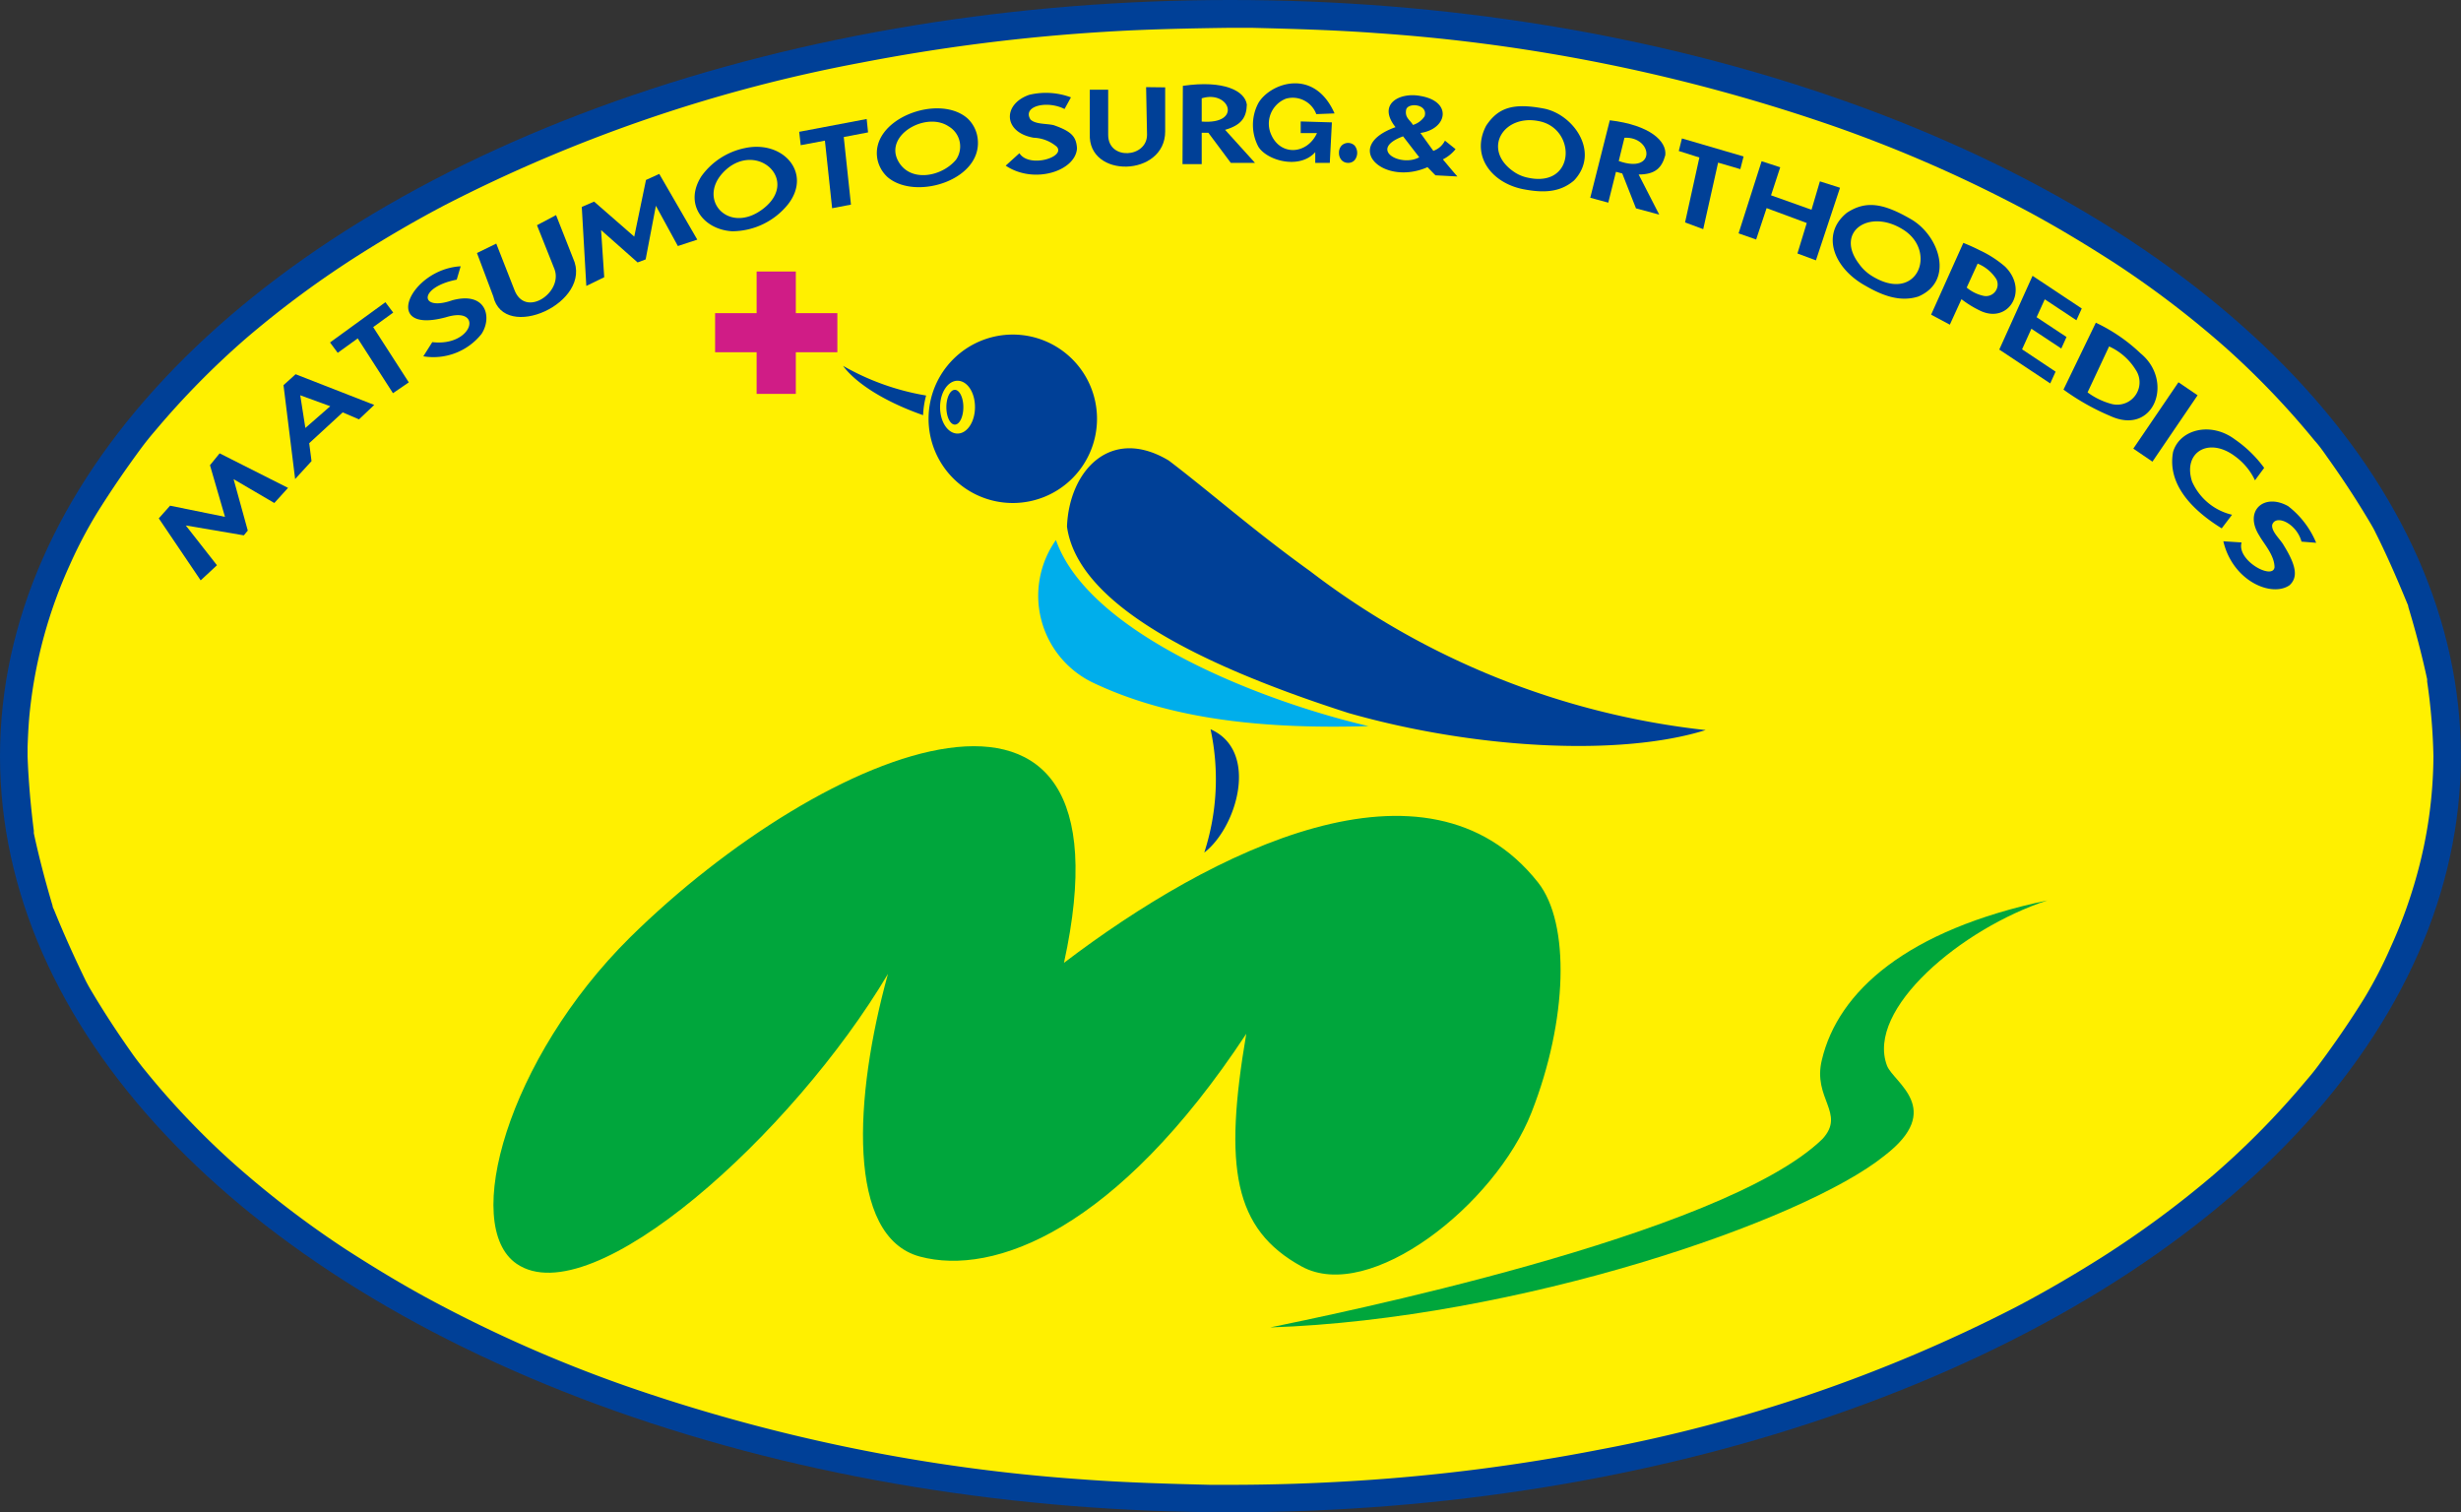 <svg xmlns="http://www.w3.org/2000/svg" viewBox="0 0 211.55 130"><rect x="0" y="0" width="211.55" height="130" fill="#333333" stroke="none"/><defs><style>.cls-1,.cls-4{fill:#004097;}.cls-2{fill:#fff000;}.cls-2,.cls-3,.cls-4,.cls-5,.cls-6{fill-rule:evenodd;}.cls-3{fill:#d01c86;}.cls-5{fill:#00aeeb;}.cls-6{fill:#00a63c;}</style></defs><title>logo_mark</title><g id="レイヤー_2" data-name="レイヤー 2"><g id="nav"><ellipse class="cls-1" cx="105.77" cy="65" rx="105.77" ry="65"/><path class="cls-2" d="M209.18,65a51.16,51.16,0,0,0-.54-6.41l0-.2c-.45-2.09-1-4.17-1.62-6.22,0-.13-.08-.26-.13-.39-.82-2-1.71-4.05-2.69-6-.12-.26-.26-.5-.4-.74-1.18-2-2.43-3.9-3.76-5.76-.34-.49-.7-1-1.08-1.41a70.74,70.74,0,0,0-7.66-8,83.64,83.64,0,0,0-9.52-7.26c-2.38-1.53-4.8-3-7.28-4.34a118.17,118.17,0,0,0-16.57-7.32,151.16,151.16,0,0,0-39.53-8.1c-3.62-.27-7.25-.37-10.87-.46h-1.73c-3.64.05-7.28.12-10.92.35A161.69,161.69,0,0,0,74.06,5.38,131,131,0,0,0,38.28,17.61c-2.52,1.32-5,2.77-7.39,4.28a84.81,84.81,0,0,0-9.7,7.16,71.19,71.19,0,0,0-7.87,8c-.39.45-.76.91-1.12,1.39-1.37,1.85-2.68,3.76-3.9,5.72A39.07,39.07,0,0,0,6,48.56,40.69,40.69,0,0,0,2.58,61c-.12,1.07-.17,2.15-.21,3.22,0,.27,0,.54,0,.81.08,2.14.27,4.28.54,6.41a1.42,1.42,0,0,0,0,.2c.45,2.09,1,4.17,1.61,6.22,0,.13.09.26.14.39.81,2,1.71,4,2.68,6,.13.26.26.5.4.74,1.18,2,2.43,3.9,3.76,5.77.35.48.71.94,1.09,1.4a69,69,0,0,0,7.66,8,83.53,83.53,0,0,0,9.51,7.26c2.38,1.53,4.8,3,7.29,4.34a117.66,117.66,0,0,0,16.57,7.32,151.08,151.08,0,0,0,39.53,8.1c3.61.27,7.24.37,10.87.46h1.72c3.64,0,7.29-.12,10.92-.35a161.62,161.62,0,0,0,20.8-2.67,131,131,0,0,0,35.77-12.23c2.53-1.32,5-2.77,7.4-4.28a85.7,85.7,0,0,0,9.7-7.16,70.25,70.25,0,0,0,7.86-8c.39-.45.77-.91,1.12-1.39,1.38-1.85,2.69-3.76,3.91-5.72a37.45,37.45,0,0,0,2.3-4.45,41.7,41.7,0,0,0,2.22-6.11A38.82,38.82,0,0,0,209.18,65Z"/><polygon class="cls-3" points="71.98 30.28 71.98 26.92 68.41 26.92 68.41 23.34 65.04 23.34 65.04 26.92 61.47 26.92 61.47 30.28 65.04 30.28 65.04 33.86 68.41 33.86 68.41 30.28 71.98 30.28"/><path class="cls-4" d="M115.94,61.3c10.82,3.08,23.31,3.76,30.68,1.46a68.14,68.14,0,0,1-34-13.66c-4.78-3.43-8.54-6.76-12.15-9.51-5-3-8.57.87-8.75,5.68C92.62,51.79,102.69,57.05,115.94,61.3Z"/><path class="cls-5" d="M94.05,58.73c7.14,3.37,15.61,3.92,23.59,3.69-8.94-2.08-24-7.83-26.87-16A8.29,8.29,0,0,0,94.05,58.73Z"/><path class="cls-4" d="M104.06,62.69a20.41,20.41,0,0,1-.54,10.6C106.32,71.14,108.28,64.55,104.06,62.69Z"/><path class="cls-6" d="M131.65,95.63c3.12-7.94,3.33-16.26.57-19.76-9.55-12.1-28.09-2.74-40.76,6.9C98,52.89,70.83,64.15,54.16,80.58,43.64,91,39.64,105.37,44.41,108.64c6.48,4.44,23.79-11.21,31.92-24.92-2.93,10.59-3.59,22.6,2.75,24.3S96,105.75,107.13,88.87c-1.95,11.47-1.09,16.79,4.76,20S128.53,103.58,131.65,95.63Z"/><path class="cls-6" d="M156.67,97.9c-8.57,8.37-42.79,15.23-47.48,16.21C130.39,113.4,155,105,162,99.34c5.2-4,.77-6.28.21-7.73-1.84-4.85,6.38-11.78,13.79-14.21-12.1,2.54-18,7.83-19.39,13.71C155.79,94.44,158.68,95.69,156.67,97.9Z"/><polygon class="cls-4" points="68.7 11.33 68.83 12.48 70.91 12.09 71.53 17.9 73.15 17.59 72.53 11.78 74.62 11.38 74.5 10.23 68.7 11.33"/><path class="cls-4" d="M115.88,14a.72.72,0,0,0,.57-.24,1,1,0,0,0,0-1.24.8.8,0,0,0-1.13,0,.88.88,0,0,0-.22.61.91.91,0,0,0,.21.62A.75.75,0,0,0,115.88,14Z"/><polygon class="cls-4" points="173.82 30.03 174.62 28.26 177.19 29.96 177.64 28.97 175.07 27.27 175.77 25.73 178.49 27.53 178.95 26.52 174.72 23.71 171.86 30.05 176.24 32.96 176.7 31.95 173.82 30.03"/><rect class="cls-1" x="182.71" y="35.29" width="6.9" height="1.99" transform="translate(51.45 169.8) rotate(-55.78)"/><polygon class="cls-4" points="18.05 39.99 19.34 44.43 14.62 43.47 13.65 44.56 17.25 49.89 18.65 48.59 15.97 45.17 20.96 46.02 21.3 45.61 20.08 41.19 23.58 43.24 24.76 41.94 18.88 38.97 18.05 39.99"/><path class="cls-4" d="M24.37,33.11l1,8.07,1.41-1.54-.2-1.54,2.88-2.65,1.4.6,1.31-1.24-6.76-2.64Zm1.44.87,2.58.94-2.14,1.87Z"/><polygon class="cls-4" points="28.37 29.44 29.03 30.33 30.75 29.09 33.78 33.8 35.14 32.87 32.08 28.12 33.8 26.87 33.13 25.98 28.37 29.44"/><path class="cls-4" d="M36.39,30.63a5.29,5.29,0,0,0,5-1.92c.93-1.41.42-3.68-2.5-2.9-2.84,1-2.95-1.12.37-1.77l.34-1.15c-4.34.24-6.92,5.91-1.26,4.38,3.27-1,2.32,2.55-1.18,2.14Z"/><path class="cls-4" d="M46.16,19.36l1.51,3.79c.74,2-2.56,4.26-3.47,1.72l-1.54-3.93L41,21.75l1.4,3.72c.92,4,8.63.53,6.86-3.27l-1.46-3.71Z"/><polygon class="cls-4" points="55.53 15.47 54.52 20.34 51.07 17.33 50.01 17.79 50.4 24.58 51.94 23.83 51.67 19.78 54.81 22.56 55.5 22.3 56.38 17.69 58.27 21.15 59.94 20.6 56.67 14.95 55.53 15.47"/><path class="cls-4" d="M67.75,17.55c2.07-2.67-.42-5.53-3.72-4.82a6.11,6.11,0,0,0-3.73,2.41c-1.55,2.41.17,4.6,2.64,4.74A6.19,6.19,0,0,0,67.75,17.55Zm-5.08-3.18c2.71-2,6,1.25,2.9,3.6S59.56,16.79,62.67,14.37Z"/><path class="cls-4" d="M75.43,13.72a2.84,2.84,0,0,0,.87,1.51c2.48,2.11,8.51.13,7.69-3.62a2.84,2.84,0,0,0-.83-1.44C80.67,8,74.73,10.24,75.43,13.72Zm6.11-2.86a2,2,0,0,1,.64,2.87c-1.24,1.49-4,2-5,.06C76.05,11.57,79.62,9.58,81.54,10.86Z"/><path class="cls-4" d="M90.84,12.61c.8.9-2.38,1.87-3.21.56l-1.18,1.07c2.43,1.63,6,.47,6.13-1.48-.06-1-.45-1.46-2-2-.62-.15-1.57-.06-2-.49-.72-1.14,1.4-1.67,2.93-.9l.55-1a6.14,6.14,0,0,0-3.58-.22c-2.32.8-2.25,3.24.38,3.69A3.23,3.23,0,0,1,90.84,12.61Z"/><path class="cls-4" d="M98.52,7.49l.08,4.09c0,2-3.36,2.23-3.34,0l0-3.87-1.58,0,0,3.79c-.19,3.88,6.47,3.71,6.48-.19V7.51Z"/><path class="cls-4" d="M101.65,14.11h1.65v-2.7h.57L105.8,14h2.08l-2.57-2.84c1.43-.41,1.84-1.09,1.87-2.17-.16-1.16-1.94-2.13-5.5-1.61Zm1.65-5.66c2.39-.74,3.54,2.27,0,2Z"/><path class="cls-4" d="M111.81,10.44v1h1.4c-.83,1.82-3.09,2-3.92.17a2.3,2.3,0,0,1,1.26-3.13,2.16,2.16,0,0,1,2.6,1.33l1.57-.06c-1.77-4-5.56-2.59-6.55-.89a4,4,0,0,0,0,3.75c.72,1.18,3.52,2,4.89.47l0,.92h1.25l.18-3.48Z"/><path class="cls-4" d="M122.1,11.43c2.31-.33,2.79-2.71,0-3.18-1.74-.34-3.75.66-2.14,2.68-4.66,1.67-1.06,5.12,2.75,3.44l.68.7,1.89.1c-.47-.53-.9-1.06-1.25-1.47a3.2,3.2,0,0,0,1.09-.88l-.91-.73a1.79,1.79,0,0,1-1,.88Zm-1.49.29,1.39,1.8C120.42,14.4,117.55,12.85,120.61,11.72ZM122.46,10a1.85,1.85,0,0,1-1,.74c-.25-.43-.71-.62-.59-1.29S122.79,8.93,122.46,10Z"/><path class="cls-4" d="M132.7,9.33c-2.55-.48-3.89-.13-4.95,1.48-1.37,2.62.53,5,3.33,5.48,1.55.28,3,.28,4.23-.78C137.58,13.09,135.24,9.81,132.7,9.33Zm-.29,1.11c3.13.73,3,5.78-1.14,4.82a3.23,3.23,0,0,1-1.2-.54C127.35,12.79,129.29,9.71,132.41,10.44Z"/><path class="cls-4" d="M136.7,17l1.55.42.66-2.65.54.14,1.18,3,2,.54L140.86,15c1.45,0,2-.59,2.29-1.66.14-1.19-1.3-2.59-4.77-3Zm2.94-5.16c2.43-.11,2.77,3.16-.49,2Z"/><polygon class="cls-4" points="144.58 11.9 144.31 12.98 146.08 13.54 144.85 19.12 146.41 19.7 147.69 13.98 149.6 14.54 149.88 13.45 144.58 11.9"/><polygon class="cls-4" points="156.44 15.59 155.72 18.03 152.24 16.79 153.03 14.38 151.43 13.86 149.45 20.06 150.96 20.59 151.86 17.89 155.31 19.17 154.51 21.79 156.1 22.38 158.17 16.14 156.44 15.59"/><path class="cls-4" d="M164.3,18.86c-2.44-1.42-3.92-1.63-5.54-.57-2.28,1.84-1.13,4.76,1.57,6.26,1.48.86,3,1.44,4.57.94C168,24.17,166.73,20.29,164.3,18.86Zm-.67.9c2.94,1.88,1.17,6.42-2.77,3.93a3.78,3.78,0,0,1-1.05-1C157.69,19.92,160.69,17.87,163.63,19.76Z"/><path class="cls-4" d="M167.61,27.91l1-2.19a8.83,8.83,0,0,0,1.63,1c2.43,1.14,4.18-1.76,2.12-3.8a9.37,9.37,0,0,0-2.19-1.41c-.45-.23-.92-.44-1.4-.63L166,27.05ZM170,22.66A3.45,3.45,0,0,1,171.61,24a1,1,0,0,1-1.06,1.44,3.33,3.33,0,0,1-1.49-.72Z"/><path class="cls-4" d="M177.38,33.49a20,20,0,0,0,4,2.26c3.79,1.76,5.53-3,2.63-5.37a14.57,14.57,0,0,0-3.85-2.64Zm3.92-3.71a5.18,5.18,0,0,1,2.28,2,1.92,1.92,0,0,1-2.05,2.95,6.1,6.1,0,0,1-2.08-1Z"/><path class="cls-4" d="M195.52,48.77c-.16,1.11-3.28-.6-2.83-2.14l-1.57-.1c.8,3.41,4.14,4.85,5.69,3.78.69-.64.66-1.56-.49-3.42-.29-.53-1.08-1.18-1-1.77.3-.95,2.1-.12,2.52,1.44l1.26.1a7.69,7.69,0,0,0-2.41-3.15c-2.07-1.16-3.83.4-2.48,2.53C194.6,46.74,195.52,47.73,195.52,48.77Z"/><path class="cls-4" d="M194.63,40.22a10.54,10.54,0,0,0-2.52-2.45c-2.08-1.55-4.74-.86-5.31,1.08-.52,2.78,1.64,5,4.18,6.57l.89-1.17a5,5,0,0,1-3.44-2.86c-.81-2.52,1.44-3.86,3.69-2.17a5.38,5.38,0,0,1,1.72,2.07Z"/><path class="cls-4" d="M83.81,35c0,1.26-.67,2.27-1.5,2.27s-1.5-1-1.5-2.27.68-2.27,1.5-2.27S83.81,33.7,83.81,35Zm-1,0c0-.82-.33-1.49-.73-1.49s-.73.67-.73,1.49.32,1.5.73,1.5S82.81,35.82,82.81,35ZM72.47,31.45c1,1.37,3.34,3,6.88,4.24A7.7,7.7,0,0,1,79.61,34,21.53,21.53,0,0,1,72.47,31.45ZM94.3,36a7.24,7.24,0,1,0-7.24,7.24A7.24,7.24,0,0,0,94.3,36Z"/></g></g></svg>